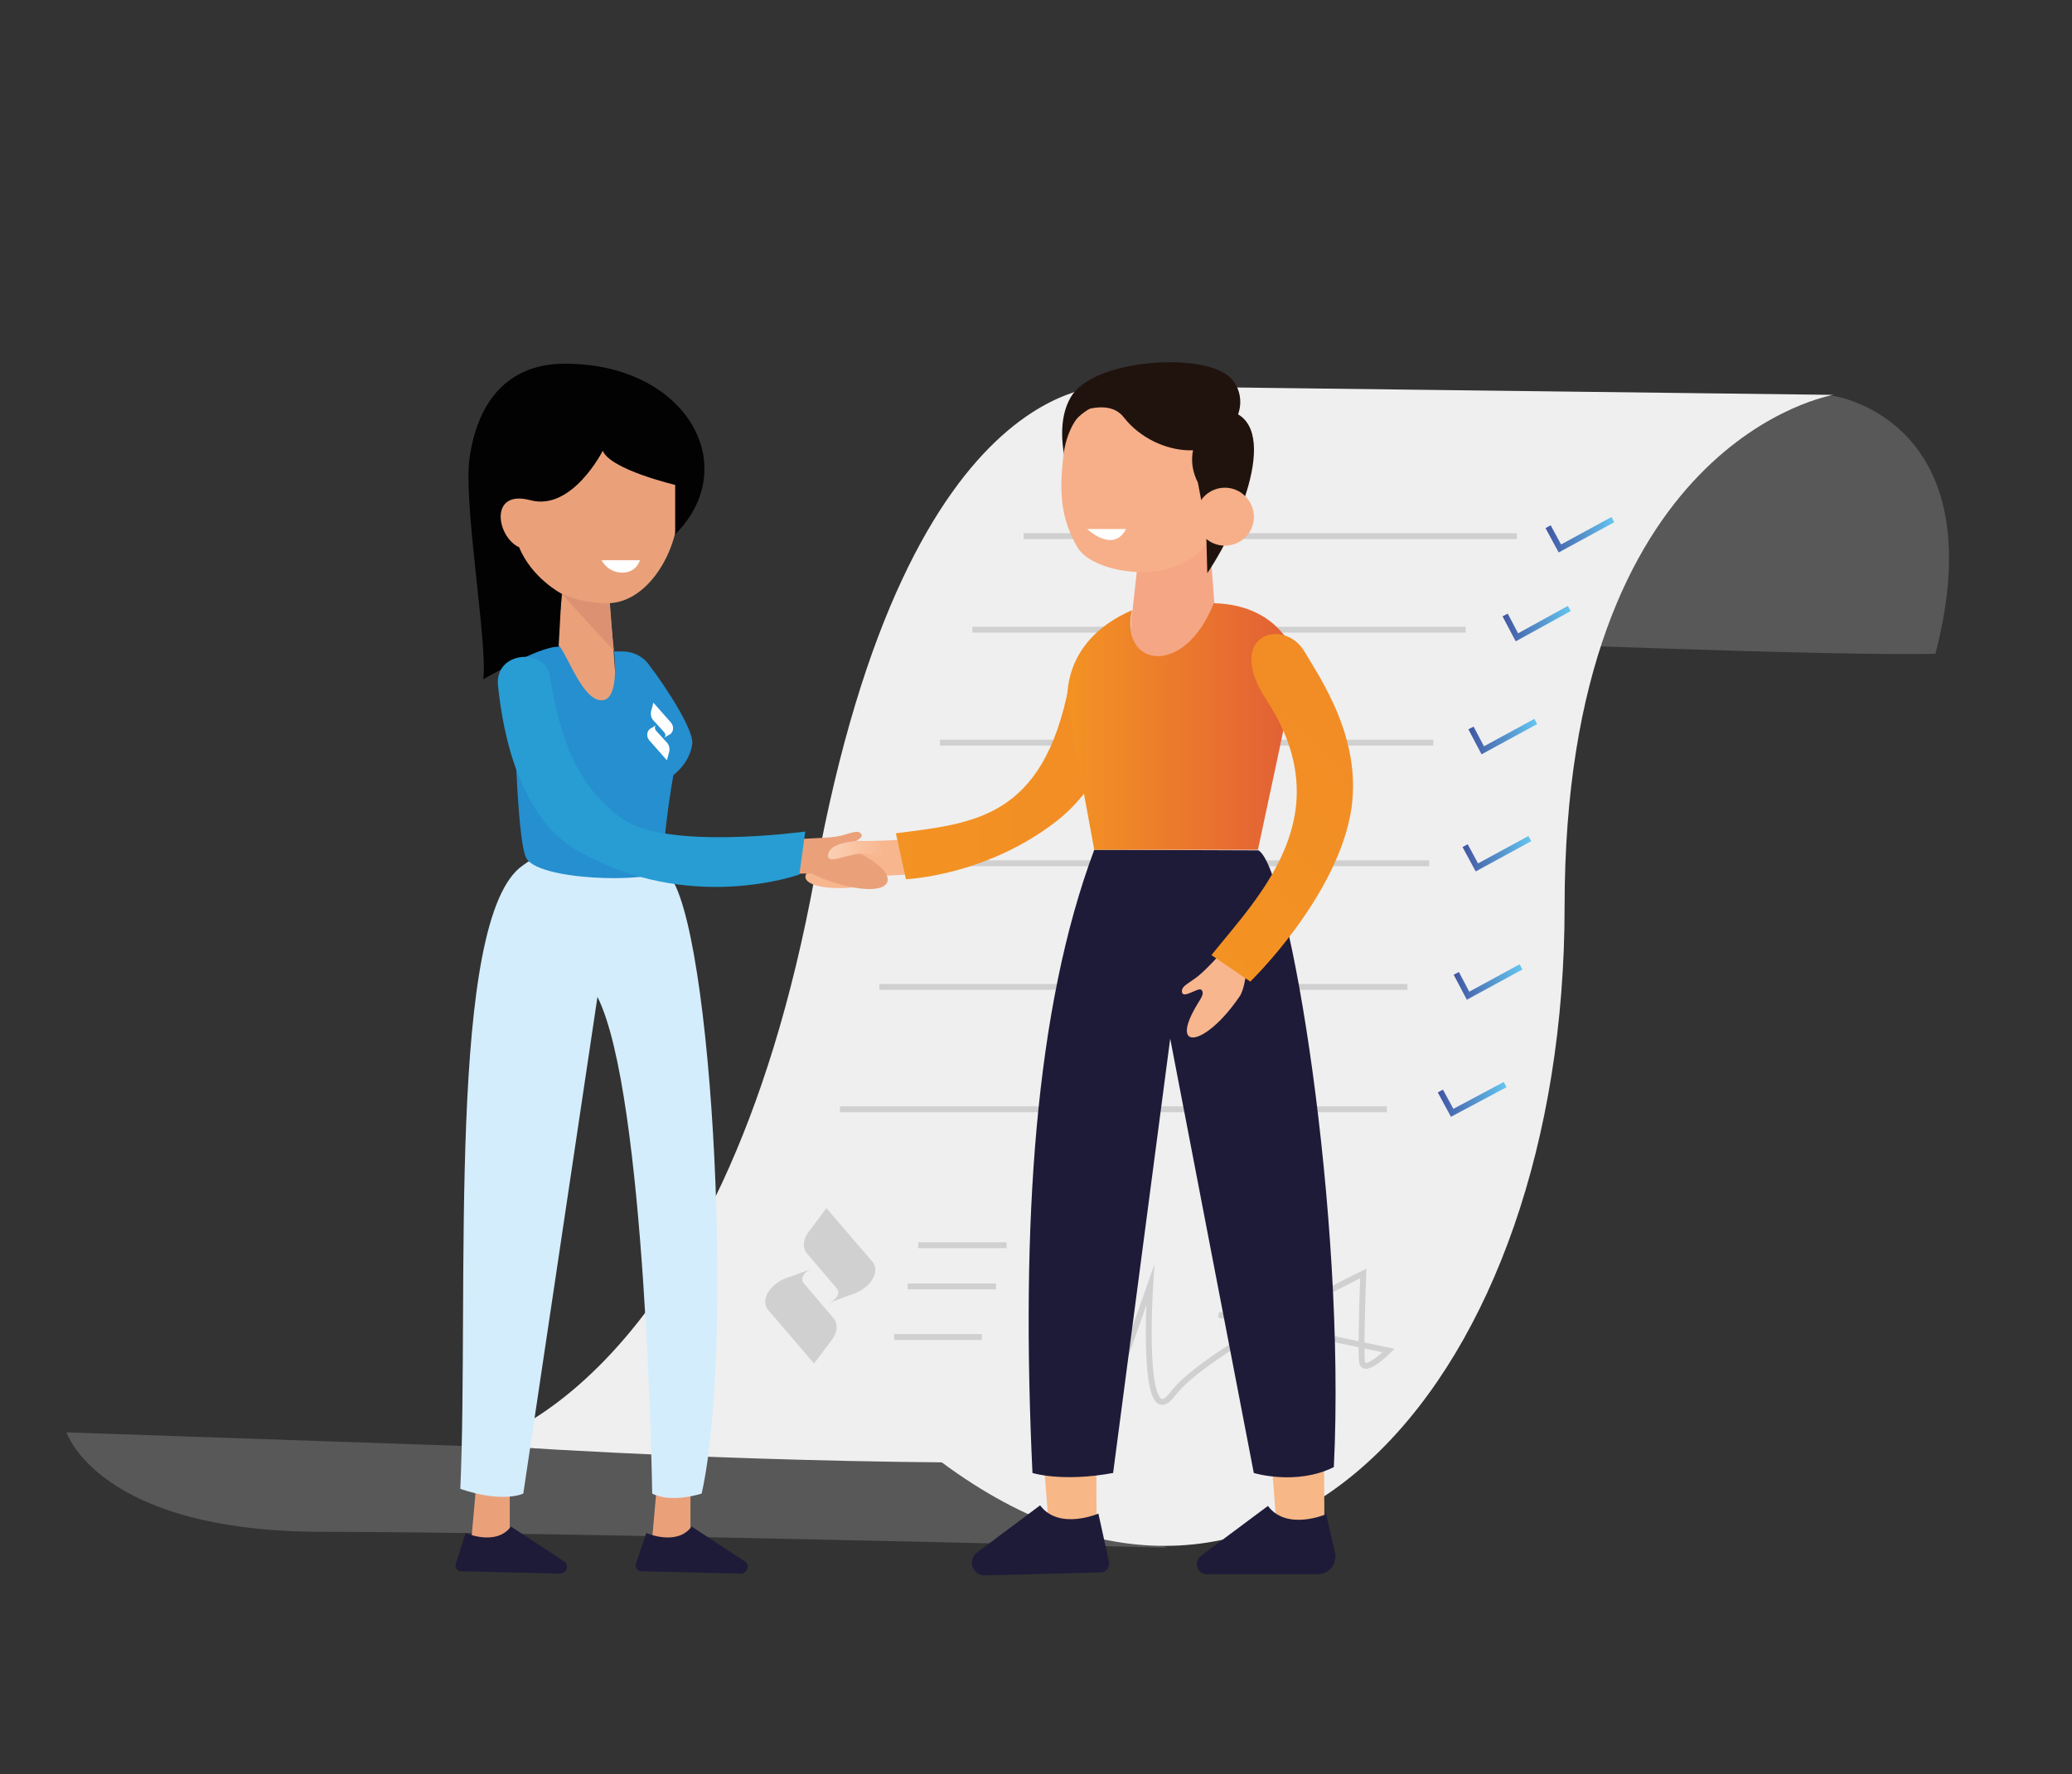 <?xml version="1.0" encoding="utf-8"?>
<!-- Generator: Adobe Illustrator 25.0.0, SVG Export Plug-In . SVG Version: 6.00 Build 0)  -->
<svg version="1.1" id="Calque_1" xmlns="http://www.w3.org/2000/svg" xmlns:xlink="http://www.w3.org/1999/xlink" x="0px" y="0px"
	 viewBox="0 0 352 301.5" style="enable-background:new 0 0 352 301.5;" xml:space="preserve">
<rect x="0" y="0" width="352" height="301.5" fill="#333333" stroke="none"/>
<style type="text/css">
	.st0{opacity:0.36;fill:#9A9999;}
	.st1{fill:#EFEFEF;}
	.st2{opacity:0.36;fill:none;stroke:#9A9999;stroke-miterlimit:10;}
	.st3{fill:none;stroke:url(#SVGID_1_);stroke-miterlimit:10;}
	.st4{fill:none;stroke:url(#SVGID_2_);stroke-miterlimit:10;}
	.st5{fill:none;stroke:url(#SVGID_3_);stroke-miterlimit:10;}
	.st6{fill:none;stroke:url(#SVGID_4_);stroke-miterlimit:10;}
	.st7{fill:none;stroke:url(#SVGID_5_);stroke-miterlimit:10;}
	.st8{fill:none;stroke:url(#SVGID_6_);stroke-miterlimit:10;}
	.st9{opacity:0.36;}
	.st10{fill:#9A9999;}
	.st11{fill:#F8B68E;}
	.st12{fill:url(#SVGID_7_);}
	.st13{fill:#1D88B7;}
	.st14{fill:#F8B786;}
	.st15{fill:#1E1B39;}
	.st16{fill:#F5A685;}
	.st17{fill:url(#SVGID_8_);}
	.st18{fill:#20130E;}
	.st19{fill:#F6AF88;}
	.st20{fill:#FFFFFF;}
	.st21{fill:#EAA17A;}
	.st22{fill:#D4EDFC;}
	.st23{fill:#DC9272;}
	.st24{fill:#258FCF;}
	.st25{fill:#020203;}
	.st26{fill:#279DD3;}
	.st27{fill:url(#SVGID_9_);}
	.st28{fill:url(#SVGID_10_);}
</style>
<g>
	<g>
		<g>
			<g>
				<path class="st0" d="M160,248.5l-148.7-5.1c0,0,5.4,16.9,43.5,16.9s143.5,2.7,143.5,2.7L160,248.5z"/>
				<path class="st0" d="M252.6,109.1c0,0,58.3,2.4,76.2,2c10.3-39.7-17.2-43.8-17.2-43.8h-39.5"/>
				<path class="st1" d="M311.5,67.1c0,0-45.7,7.4-45.7,87S216.5,290.4,160,248.5c-43.4-0.4-78.8-3-78.8-3s41.3-9.1,57.3-97
					s51.3-82.9,51.3-82.9L311.5,67.1z"/>
			</g>
			<line class="st2" x1="173.9" y1="91.1" x2="257.7" y2="91.1"/>
			<line class="st2" x1="165.2" y1="107" x2="249" y2="107"/>
			<line class="st2" x1="159.7" y1="126.2" x2="243.5" y2="126.2"/>
			<line class="st2" x1="155.3" y1="146.7" x2="242.8" y2="146.7"/>
			<line class="st2" x1="149.4" y1="167.7" x2="239.1" y2="167.7"/>
			<line class="st2" x1="142.7" y1="188.5" x2="235.6" y2="188.5"/>
		</g>
		<path class="st2" d="M188.9,236.9l6.5-18.5c0,0-1.7,25.9,3.8,18.5c5.5-7.4,32.4-20.5,32.4-20.5s-0.5,13-0.2,15.1
			c0.4,2.1,4.5-2,4.5-2l-28.9-6.1"/>
		<linearGradient id="SVGID_1_" gradientUnits="userSpaceOnUse" x1="262.607" y1="90.912" x2="274.255" y2="90.912">
			<stop  offset="5.586592e-03" style="stop-color:#4256A2"/>
			<stop  offset="1" style="stop-color:#64C6F1"/>
		</linearGradient>
		<polyline class="st3" points="263,89.5 265,93.2 274,88.3 		"/>
		<linearGradient id="SVGID_2_" gradientUnits="userSpaceOnUse" x1="255.236" y1="105.923" x2="266.885" y2="105.923">
			<stop  offset="5.586592e-03" style="stop-color:#4256A2"/>
			<stop  offset="1" style="stop-color:#64C6F1"/>
		</linearGradient>
		<polyline class="st4" points="255.7,104.5 257.7,108.3 266.6,103.4 		"/>
		<linearGradient id="SVGID_3_" gradientUnits="userSpaceOnUse" x1="249.483" y1="125.159" x2="261.132" y2="125.159">
			<stop  offset="5.586592e-03" style="stop-color:#4256A2"/>
			<stop  offset="1" style="stop-color:#64C6F1"/>
		</linearGradient>
		<polyline class="st5" points="249.9,123.7 251.9,127.5 260.9,122.6 		"/>
		<linearGradient id="SVGID_4_" gradientUnits="userSpaceOnUse" x1="248.495" y1="145.114" x2="260.143" y2="145.114">
			<stop  offset="5.586592e-03" style="stop-color:#4256A2"/>
			<stop  offset="1" style="stop-color:#64C6F1"/>
		</linearGradient>
		<polyline class="st6" points="248.9,143.7 250.9,147.4 259.9,142.5 		"/>
		<linearGradient id="SVGID_5_" gradientUnits="userSpaceOnUse" x1="246.966" y1="166.867" x2="258.615" y2="166.867">
			<stop  offset="5.586592e-03" style="stop-color:#4256A2"/>
			<stop  offset="1" style="stop-color:#64C6F1"/>
		</linearGradient>
		<polyline class="st7" points="247.4,165.4 249.4,169.2 258.4,164.3 		"/>
		<linearGradient id="SVGID_6_" gradientUnits="userSpaceOnUse" x1="244.27" y1="186.822" x2="255.918" y2="186.822">
			<stop  offset="5.586592e-03" style="stop-color:#4256A2"/>
			<stop  offset="1" style="stop-color:#64C6F1"/>
		</linearGradient>
		<polyline class="st8" points="244.7,185.4 246.7,189.1 255.7,184.3 		"/>
	</g>
	<g class="st9">
		<path class="st10" d="M138.3,231.7l3-4c1-1.3,1.1-2.7,0.3-3.7l-5.1-6c-0.6-0.7,0.1-1.9,1.4-2.4l0,0l-3.5,1.3
			c-3.4,0.9-5.4,3.9-3.9,5.7L138.3,231.7z"/>
		<path class="st10" d="M140.4,205.3l-3,4c-1,1.3-1.1,2.7-0.3,3.7l5.1,6c0.6,0.7-0.1,1.9-1.4,2.4l0,0l3.5-1.3
			c3.4-0.9,5.4-3.9,3.9-5.7L140.4,205.3z"/>
	</g>
	<line class="st2" x1="156" y1="211.6" x2="171" y2="211.6"/>
	<line class="st2" x1="154.2" y1="218.6" x2="169.2" y2="218.6"/>
	<line class="st2" x1="151.9" y1="227.2" x2="166.8" y2="227.2"/>
</g>
<path class="st11" d="M154.8,142.6c0,0-6.4,0.4-8.9,0.3c-2.5-0.1-4.1-1-4.8,0c-0.7,1,2.6,1.4,2.7,2.1s-0.8,0.9-2,1.2
	c-9.4,2.3-4.4,6.1,5.9,4.2c1.2-0.2,3-1.6,3-1.6l5.4-0.3L154.8,142.6z"/>
<linearGradient id="SVGID_7_" gradientUnits="userSpaceOnUse" x1="6692.579" y1="128.803" x2="6732.571" y2="128.803" gradientTransform="matrix(-1 0 0 1 6884.846 0)">
	<stop  offset="0" style="stop-color:#F28C25"/>
	<stop  offset="1" style="stop-color:#F39323"/>
</linearGradient>
<path class="st12" d="M192.1,114.9c-1.2,5.2-3.1,17.3-12.7,24.7c-12,9.3-25.5,9.8-25.5,9.8l-1.7-7.8c13.1-1.7,25-2.4,29.4-25.1
	C184.1,103.2,193.7,108.2,192.1,114.9z"/>
<g>
	<g>
		<path id="XMLID_136_" class="st13" d="M189.1,126.2c3.7-7.7-5.5-14.1-6.9-10.4"/>
		<g>
			<g>
				<polygon class="st14" points="178.2,259.8 176.7,240.3 186.2,239.9 186.3,260.4 178.1,260.6 				"/>
				<g>
					<path class="st15" d="M186.6,257.2c0,0-6.7,2.9-9.9-1.4l-10.7,8c-1.7,1.3-0.8,3.9,1.3,3.9l19.7-0.5c0.9,0,1.6-0.9,1.4-1.8
						L186.6,257.2z"/>
				</g>
			</g>
			<g>
				<polygon class="st14" points="216.9,259.8 215.4,240.3 224.9,240 225,260.4 216.8,260.6 				"/>
				<g>
					<path class="st15" d="M225.3,257.3c0,0-6.7,2.9-9.9-1.4l-11.4,8.5c-1.3,1-0.6,3.1,1,3.1l18.9,0c1.9,0,3.3-1.8,2.9-3.6
						L225.3,257.3z"/>
				</g>
			</g>
			<path class="st16" d="M205.5,89.9c-0.3-1.3,0.8,12.6,0.8,12.6c0,2.3-5.3,12.5-10.7,9.8c-4.9-2.4-3.2-8.6-3.2-8.6l1.3-11.8
				L205.5,89.9z"/>
			<g>
				<g>
					<g>
						<path class="st15" d="M185.9,144.4c-10.1,27-12.5,63.6-10.5,105.9c0,0,5,1.6,13.7,0l9.7-73.8l14.2,73.8c0,0,7.2,2.2,13.6-1
							c2.1-42.8-7.5-101.6-12.8-104.8L185.9,144.4z"/>
					</g>
					<g>
						<g>
							<g>
								
									<linearGradient id="SVGID_8_" gradientUnits="userSpaceOnUse" x1="6664.436" y1="123.492" x2="6703.502" y2="123.492" gradientTransform="matrix(-1 0 0 1 6884.846 0)">
									<stop  offset="0" style="stop-color:#E25E36"/>
									<stop  offset="1" style="stop-color:#F39323"/>
								</linearGradient>
								<path class="st17" d="M181.4,120l4.5,24.4h27.8c0,0,6.8-31.6,6.7-32c-0.1-0.5-2.4-9.6-14.2-9.9c-5,12.7-16,10.9-13.9,1.2
									C179.6,109.2,181.4,120,181.4,120z"/>
							</g>
						</g>
					</g>
				</g>
			</g>
			<g>
				<path class="st18" d="M207.6,73.6c4-2.2,4.2-8.1,0.2-10.3c-0.1,0-0.1-0.1-0.2-0.1c-5.6-3.1-22.1-1.9-25.7,4.3
					c-4.2,7.2,2,19.3,2,19.3L207.6,73.6z"/>
				<path class="st19" d="M187.8,68.1c-4.6,0.6-6.8,5.4-7.2,9.8c-0.5,5-0.7,9.8,2.5,15.2c3.3,5.4,22.8,7.4,23.6-6.2
					C207.6,70.8,197.5,66.8,187.8,68.1z"/>
				<path class="st18" d="M204.9,89.8l3.4-12.6c-1.5-3.3-3.7-2.8-3.7-2.8c0-0.2-3-1.7-3-2c-12.3-9.4-19-0.9-19-0.9s1.2-5.6,6.7-6.2
					c4.2-0.5,11.7,3.8,18.2,4.3c10.6,0.8,3.8,18.6-2.4,27.8L204.9,89.8z"/>
				<path class="st18" d="M206.3,70.7c0,0-6.1,4.8-2.8,11.3l1.1,5.8l7.4-7.9l-1.8-8.8L206.3,70.7z"/>
				<path class="st18" d="M181.9,70.6c0,0,6.2-3.3,9,0.3c5.5,7.1,17.8,8,18.8-0.3c1.1-8.3-14.1-6-14.1-6S184.4,67.4,181.9,70.6z"/>
				<g>
					<path class="st19" d="M212.9,88.9c-0.6,2.7-3.3,4.3-5.9,3.7c-2.7-0.6-4.3-3.3-3.7-5.9c0.6-2.7,3.3-4.3,5.9-3.7
						C211.8,83.6,213.5,86.3,212.9,88.9z"/>
				</g>
			</g>
		</g>
		<path class="st20" d="M191.3,89.9h-6.6C184.7,89.9,189.1,94.1,191.3,89.9z"/>
	</g>
</g>
<g>
	<polygon class="st21" points="86.6,251.2 86.6,263.6 80,262.5 81.1,250.1 	"/>
	<polygon class="st21" points="117.3,251.2 117.3,263.6 110.7,262.5 111.8,250.1 	"/>
	<g>
		<path class="st22" d="M112.7,147.9c8,3.6,12.3,80,6.5,105.9c0,0-5.1,1.7-8.4,0c0,0-1-67.9-9.3-84.4l-12.6,84.4
			c0,0-3.4,1.7-10.7-0.8c1.5-33.3-2.4-97.2,10.7-106c0.5-0.3,0.9-0.8,1.5-0.7L112.7,147.9z"/>
	</g>
	<g>
		<path class="st15" d="M79.1,260.5c0,0,5.2,2.3,7.7-1.1l9,5.9c1,0.6,0.5,2.1-0.7,2.1L78.3,267c-0.6,0-1-0.6-0.9-1.2L79.1,260.5z"/>
	</g>
	<g>
		<g>
			<path class="st15" d="M109.8,260.5c0,0,5.2,2.3,7.7-1.1l9,5.9c1,0.6,0.5,2.1-0.7,2.1l-16.9-0.4c-0.6,0-1-0.6-0.9-1.2L109.8,260.5
				z"/>
		</g>
	</g>
	<path class="st11" d="M112.7,91.9l-1.1,3c0,0-1.1-1.7-0.5-2.3C111.7,91.9,112.7,91.9,112.7,91.9z"/>
	<g>
		<g>
			<g>
				<g>
					<polygon class="st21" points="103.5,101.1 104.9,119.4 93.4,119.4 95.5,101 					"/>
					<path class="st23" d="M103.4,96.4c-0.3,3.6,0.9,14.2,0.9,14.2l-8.9-9.7L103.4,96.4z"/>
					<path class="st21" d="M103.2,102.5C88.9,102.5,83.5,88,83.5,88S91,75.4,103.2,75C122.8,74.5,115.3,102.5,103.2,102.5z"/>
					<g>
						<path class="st20" d="M108.7,95.2h-6.5c0,0,1,2.1,3.5,2.1C108.2,97.3,108.7,95.2,108.7,95.2z"/>
					</g>
				</g>
				<path id="XMLID_133_" class="st24" d="M89.3,145.6c-1.5-3.7-2-24.1-2-31.2c0-1.7,0.8-3.2,2.4-3.6c1.9-0.5,4.1-1,5.3-1.1
					c1.8,2.5,4.1,9.3,7.2,9.3c2.9,0,2.3-6.8,2.1-8.3c0.1,0,0.7,0,1.5,0c1.7,0,3.4,0.8,4.4,2.2c3,3.9,7.7,11.2,7.4,13.5
					c-0.4,3.3-3.2,5.3-3.2,5.3s-2,11-1.6,16.2C110.5,150.1,90.9,149.7,89.3,145.6z"/>
			</g>
		</g>
		<path class="st25" d="M82.1,115.4c0.8-5.9-3.5-30.2-2.3-37.8c1.2-8.1,5.5-15.8,16.2-15.8c20.6,0,30.3,17.4,18.7,29
			c0-8.4,0-8.4,0-8.4s-11-2.6-12.3-5.8c0,0-5.2,10.3-12.3,8.4c-7.1-1.9-5.7,6.3-1.9,8c2.1,5.2,7.2,7.9,7.2,7.9l-0.5,9
			C91.4,109.8,82,115.6,82.1,115.4z"/>
	</g>
	<path class="st21" d="M131.8,142.7c0,0,7.6-0.2,10-0.5c2.3-0.3,3.8-1.4,4.5-0.5c0.7,0.9-2.4,1.6-2.3,2.3c0,0.7,1,0.5,2,1
		c7.9,3.9,6,8.4-5.2,4.7c-1.2-0.4-3-1.3-3-1.3l-6.7,0.2L131.8,142.7z"/>
	<path class="st26" d="M93.4,114.7c1.8,11.6,5,19,12.1,24.3c7.4,5.6,31.3,2.3,31.3,2.3l-1,7.3c0,0-18.7,6.8-37.6-4
		C87,138.3,85.1,121,84.6,116.5C84,110.6,92.6,110.1,93.4,114.7z"/>
</g>
<linearGradient id="SVGID_9_" gradientUnits="userSpaceOnUse" x1="140.613" y1="144.474" x2="150.349" y2="144.474">
	<stop  offset="0" style="stop-color:#FBD0B5"/>
	<stop  offset="1" style="stop-color:#F8B68E"/>
</linearGradient>
<path class="st27" d="M145.9,142.9c0,0-4.9,0.1-5.2,2.3c-0.4,2.1,4-0.6,6.7-0.1s3.1,0.6,3.1,0.6l-1.2-2.7H145.9z"/>
<path class="st11" d="M210.3,158.8c0,0-4.2,4.8-6.1,6.5c-1.8,1.7-3.6,2.1-3.4,3.3c0.2,1.2,2.8-0.9,3.3-0.4c0.5,0.5,0.1,1.2-0.6,2.3
	c-5.1,8.3,1.2,7.5,7.1-1.2c0.7-1,1-3.3,1-3.3l3.6-4.1L210.3,158.8z"/>
<linearGradient id="SVGID_10_" gradientUnits="userSpaceOnUse" x1="3930.254" y1="-3039.106" x2="3977.657" y2="-3039.106" gradientTransform="matrix(-0.721 0.693 0.693 0.721 5170.881 -411.614)">
	<stop  offset="0" style="stop-color:#F28C25"/>
	<stop  offset="1" style="stop-color:#F39323"/>
</linearGradient>
<path class="st28" d="M221.6,110.7c2.7,4.6,9.7,14.6,8,26.6c-2.2,15-17.2,29.5-17.2,29.5l-6.6-4.5c8.3-10.3,22-23.9,9.4-43.3
	C207.8,107.8,218.1,104.8,221.6,110.7z"/>
<g>
	<path class="st20" d="M113.3,129.2l0.4-1.5c0.1-0.5,0-1-0.3-1.4l-2-2.2c-0.2-0.3-0.2-0.7,0.1-0.9l0,0l-0.8,0.5
		c-0.8,0.3-1,1.4-0.4,2.1L113.3,129.2z"/>
	<path class="st20" d="M111,119.4l-0.4,1.5c-0.1,0.5,0,1,0.3,1.4l2,2.2c0.2,0.3,0.2,0.7-0.1,0.9l0,0l0.8-0.5c0.8-0.3,1-1.4,0.4-2.1
		L111,119.4z"/>
</g>
</svg>
